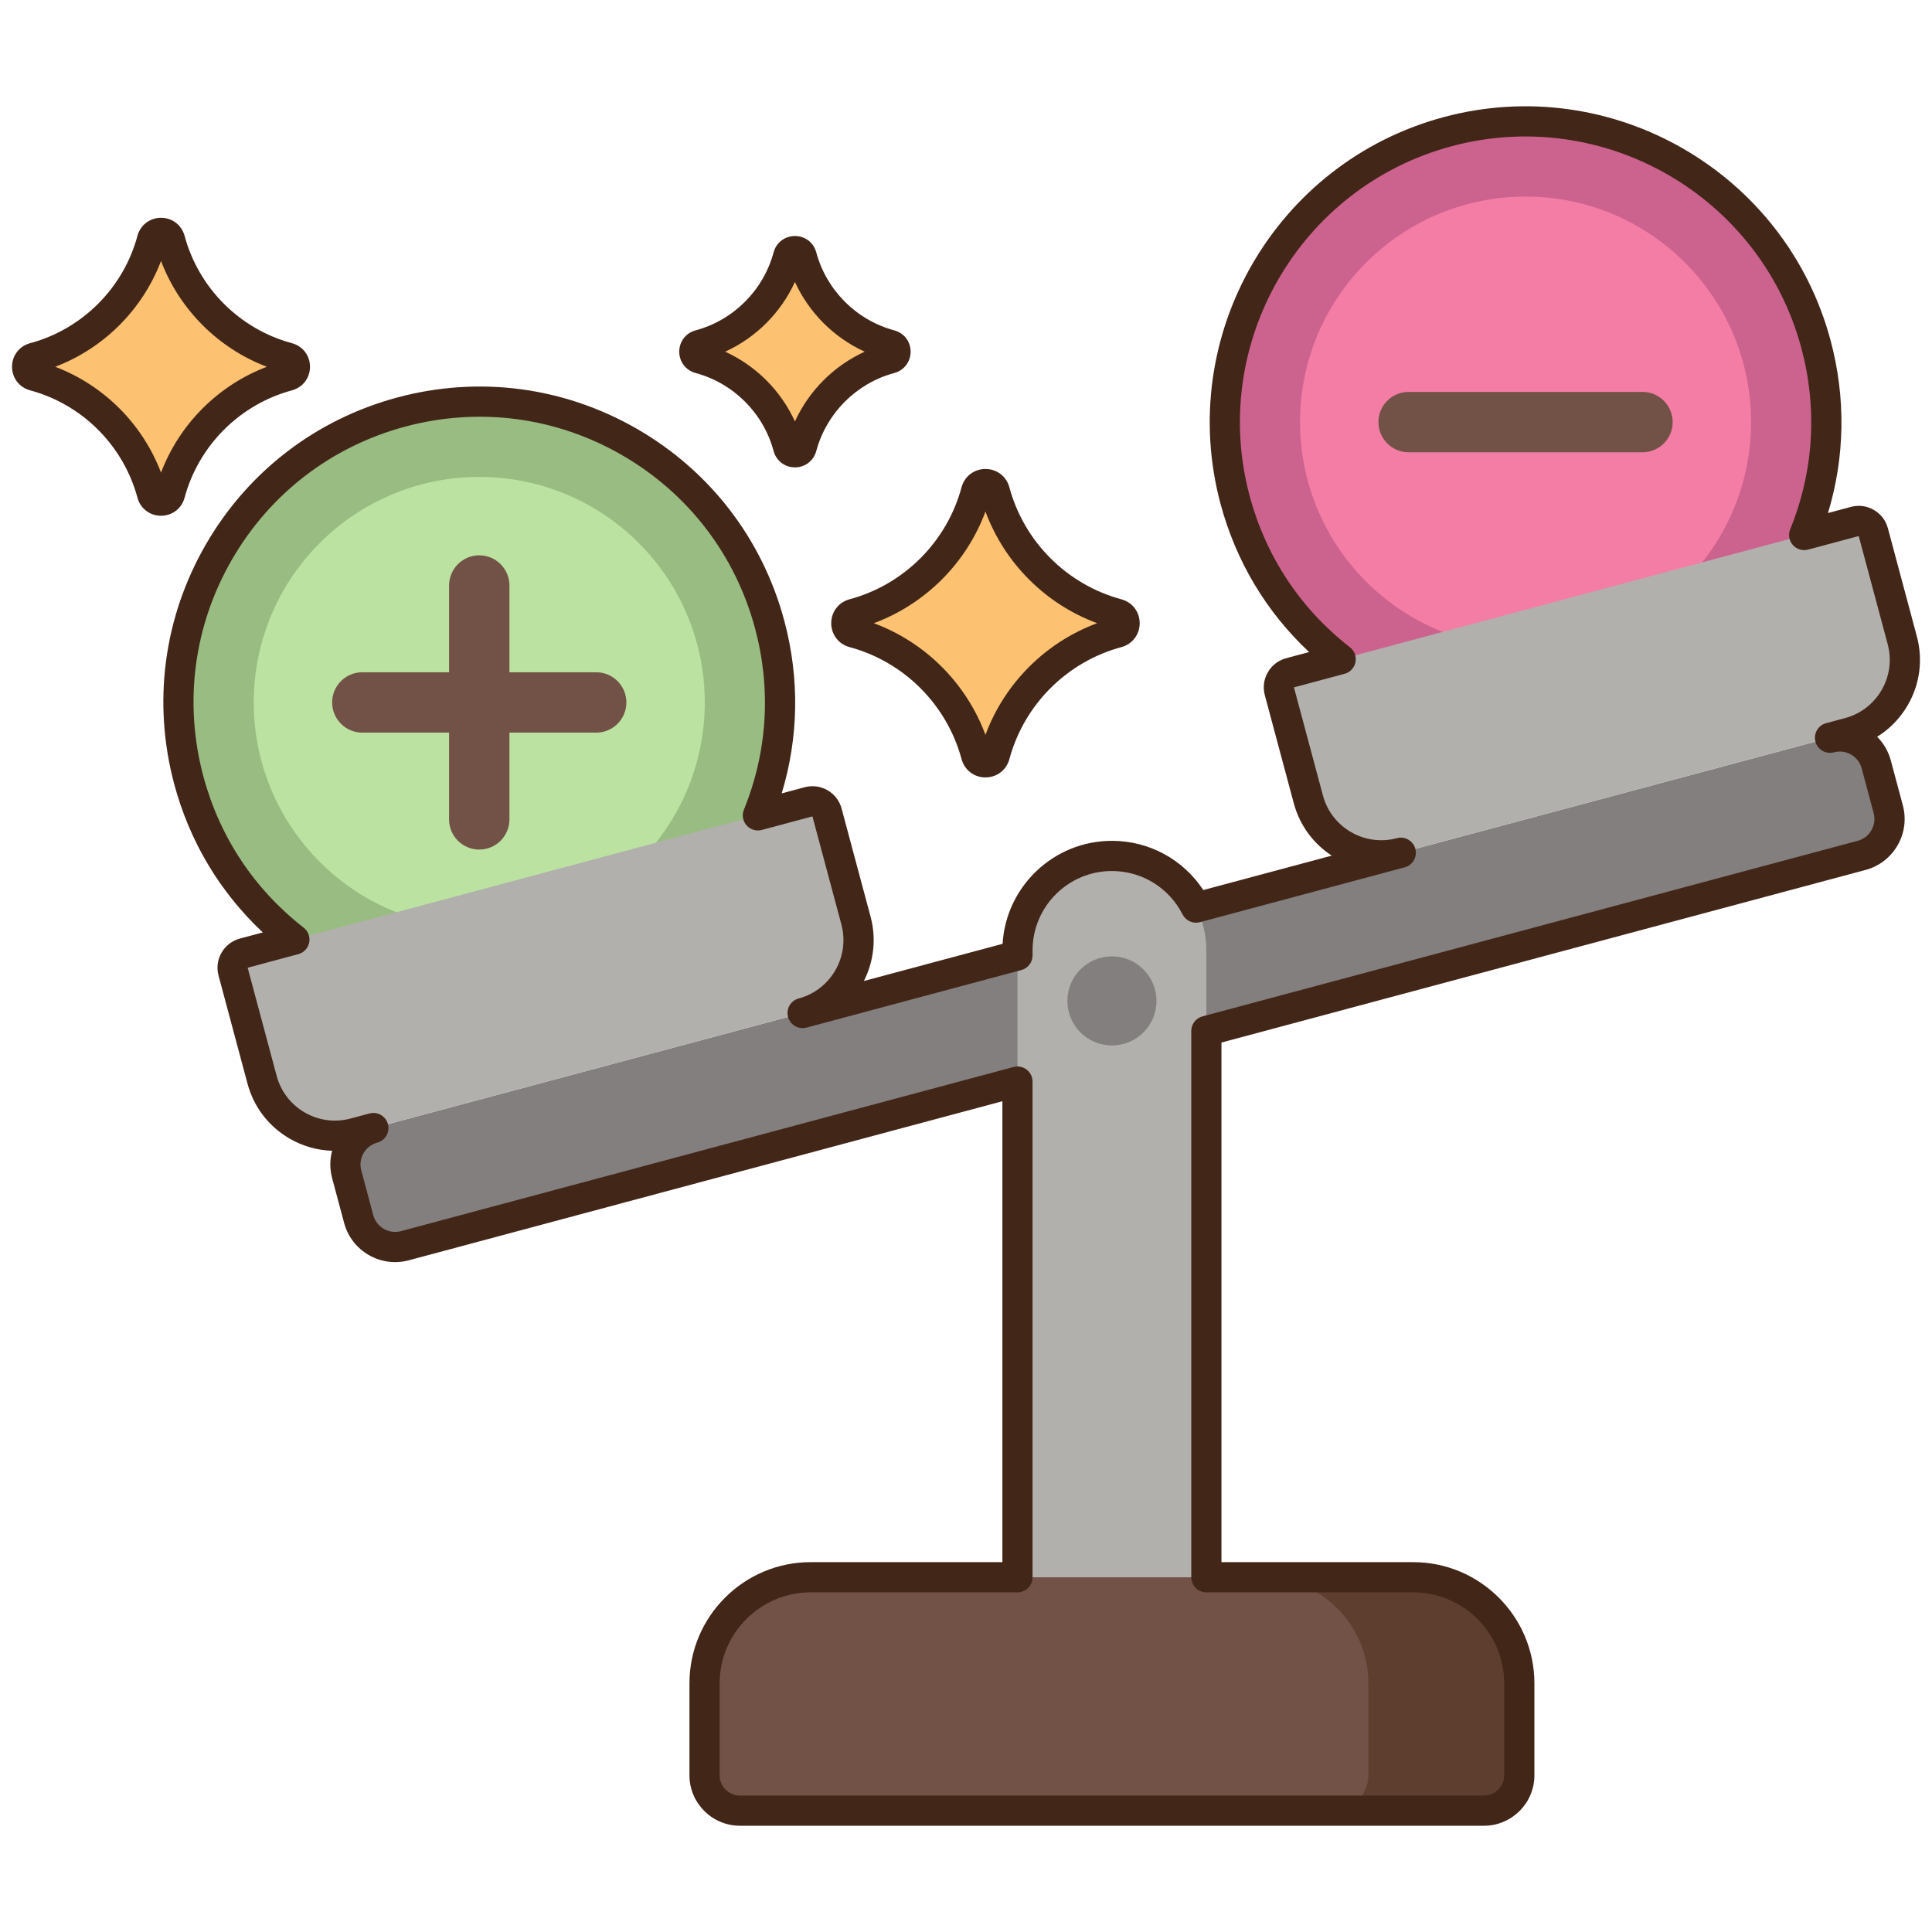 <svg id="Layer_1" height="512" viewBox="0 0 256 256" width="512" xmlns="http://www.w3.org/2000/svg"><g><g><g><path d="m246.667 113.346-193.013 51.717c-2.667.715-5.409-.868-6.124-3.536l-1.589-5.931c-.715-2.667.868-5.409 3.536-6.124l193.012-51.718c2.667-.715 5.409.868 6.124 3.536l1.589 5.931c.715 2.668-.868 5.41-3.535 6.125z" fill="#827f7e"/></g><g><path d="m159.849 208.994v-83.066c0-6.911-5.602-12.513-12.513-12.513s-12.513 5.602-12.513 12.513v83.066z" fill="#b2b0ad"/></g><g><g><path d="m187.253 208.994h-79.833c-7.766 0-14.062 6.296-14.062 14.062v12.179c0 2.589 2.099 4.687 4.687 4.687h98.583c2.589 0 4.687-2.099 4.687-4.687v-12.179c0-7.767-6.296-14.062-14.062-14.062z" fill="#725246"/></g></g><g><path d="m187.253 208.994h-20c7.766 0 14.062 6.296 14.062 14.062v12.179c0 2.589-2.099 4.687-4.687 4.687h20c2.589 0 4.687-2.099 4.687-4.687v-12.179c0-7.767-6.295-14.062-14.062-14.062z" fill="#5e3e2f"/></g><g><circle cx="147.336" cy="132.626" fill="#827f7e" r="5.903"/></g><g><g><g><circle cx="202.143" cy="55.93" fill="#cc628e" r="39.842"/></g><g><circle cx="202.143" cy="55.93" fill="#f47da5" r="29.882"/></g><g><g><path d="m217.637 59.93h-30.987c-2.209 0-4-1.791-4-4s1.791-4 4-4h30.987c2.209 0 4 1.791 4 4s-1.791 4-4 4z" fill="#725246"/></g></g></g><g><g><circle cx="63.505" cy="93.078" fill="#99bc82" r="39.842"/></g><g><circle cx="63.505" cy="93.078" fill="#bbe2a1" r="29.882"/></g><g><g><path d="m78.999 97.078h-30.988c-2.209 0-4-1.791-4-4s1.791-4 4-4h30.988c2.209 0 4 1.791 4 4s-1.791 4-4 4z" fill="#725246"/></g><g><path d="m63.505 112.572c-2.209 0-4-1.791-4-4v-30.988c0-2.209 1.791-4 4-4s4 1.791 4 4v30.988c0 2.209-1.791 4-4 4z" fill="#725246"/></g></g></g><g><g><path d="m107.136 106.246-74.832 20.051c-1.067.286-1.7 1.383-1.414 2.449l3.838 14.325c1.429 5.335 6.913 8.5 12.247 7.071l59.377-15.91c5.335-1.429 8.5-6.913 7.071-12.247l-3.838-14.325c-.286-1.067-1.382-1.7-2.449-1.414z" fill="#b2b0ad"/></g></g><g><g><path d="m245.774 69.098-74.832 20.051c-1.067.286-1.7 1.383-1.414 2.449l3.838 14.325c1.429 5.335 6.913 8.5 12.247 7.071l59.377-15.91c5.335-1.429 8.5-6.913 7.071-12.247l-3.838-14.325c-.286-1.067-1.383-1.7-2.449-1.414z" fill="#b2b0ad"/></g></g></g></g><g><g><path d="m113.091 81.34c-1.265.341-1.265 2.135 0 2.476 7.925 2.134 14.115 8.324 16.249 16.249.341 1.265 2.135 1.265 2.476 0 2.134-7.925 8.324-14.115 16.249-16.249 1.265-.341 1.265-2.135 0-2.476-7.925-2.134-14.115-8.324-16.249-16.249-.341-1.265-2.135-1.265-2.476 0-2.133 7.925-8.324 14.115-16.249 16.249z" fill="#fcc171"/><path d="m130.579 103.013c-1.505 0-2.778-.976-3.169-2.428-1.942-7.211-7.628-12.897-14.838-14.839-1.453-.391-2.43-1.664-2.43-3.169s.977-2.778 2.43-3.169c7.21-1.941 12.896-7.627 14.837-14.838.392-1.453 1.665-2.428 3.17-2.428 1.504 0 2.777.976 3.168 2.428 1.942 7.211 7.628 12.897 14.838 14.839 1.453.391 2.429 1.665 2.429 3.169s-.976 2.778-2.429 3.169c-7.21 1.941-12.896 7.627-14.837 14.838-.392 1.453-1.665 2.428-3.169 2.428zm-14.795-20.435c6.832 2.532 12.263 7.963 14.794 14.795 2.532-6.832 7.963-12.263 14.795-14.795-6.832-2.532-12.263-7.963-14.794-14.795-2.532 6.831-7.964 12.263-14.795 14.795zm-2.692-1.238h.01z" fill="#422618"/></g><g><path d="m92.69 45.706c-.914.246-.914 1.544 0 1.79 5.73 1.543 10.205 6.018 11.748 11.748.246.914 1.544.914 1.79 0 1.543-5.73 6.018-10.205 11.748-11.748.914-.246.914-1.544 0-1.79-5.73-1.543-10.205-6.018-11.748-11.748-.246-.914-1.544-.914-1.79 0-1.543 5.729-6.018 10.205-11.748 11.748z" fill="#fcc171"/><path d="m105.333 61.929c-1.342 0-2.478-.871-2.826-2.167-1.353-5.023-5.313-8.983-10.336-10.336-1.296-.348-2.167-1.484-2.167-2.826s.871-2.478 2.167-2.826c5.022-1.353 8.983-5.313 10.336-10.336.349-1.295 1.484-2.166 2.826-2.166s2.478.871 2.826 2.167c1.353 5.023 5.313 8.983 10.336 10.336 1.296.348 2.167 1.484 2.167 2.826s-.871 2.478-2.167 2.826c-5.022 1.353-8.983 5.313-10.336 10.336-.348 1.296-1.484 2.166-2.826 2.166zm-9.246-15.328c4.085 1.865 7.381 5.161 9.246 9.245 1.865-4.083 5.162-7.38 9.246-9.245-4.085-1.865-7.381-5.161-9.246-9.245-1.865 4.083-5.162 7.38-9.246 9.245zm-3.397-.895h.01z" fill="#422618"/></g><g><path d="m4.508 47.409c-1.217.328-1.217 2.055 0 2.382 7.626 2.053 13.583 8.01 15.637 15.637.328 1.217 2.055 1.217 2.382 0 2.053-7.626 8.01-13.583 15.637-15.637 1.217-.328 1.217-2.055 0-2.382-7.626-2.053-13.583-8.01-15.637-15.637-.328-1.217-2.055-1.217-2.382 0-2.054 7.627-8.011 13.584-15.637 15.637z" fill="#fcc171"/><path d="m21.336 68.341c-1.481 0-2.736-.961-3.122-2.393-1.861-6.914-7.313-12.364-14.226-14.226-1.432-.386-2.393-1.641-2.393-3.123s.961-2.737 2.392-3.123h.001c6.913-1.861 12.364-7.312 14.225-14.225.387-1.432 1.642-2.393 3.123-2.393s2.736.961 3.122 2.393c1.861 6.914 7.313 12.364 14.226 14.226 1.432.386 2.393 1.641 2.393 3.123s-.961 2.737-2.392 3.123c-6.914 1.861-12.365 7.312-14.226 14.225-.387 1.432-1.642 2.393-3.123 2.393zm-14.023-19.74c6.444 2.449 11.574 7.579 14.023 14.022 2.449-6.443 7.579-11.573 14.023-14.022-6.444-2.449-11.574-7.579-14.023-14.022-2.449 6.442-7.579 11.572-14.023 14.022zm-2.285.739s.001 0 0 0z" fill="#422618"/></g></g><g><path d="m196.628 241.921h-98.583c-3.688 0-6.688-3-6.688-6.687v-12.179c0-8.856 7.206-16.062 16.063-16.062h25.404l-.001-61.073-78.651 21.075c-1.804.484-3.692.236-5.312-.699-1.619-.935-2.778-2.444-3.262-4.25l-1.589-5.931c-.324-1.209-.32-2.454-.001-3.631-1.956-.059-3.879-.602-5.622-1.607-2.775-1.603-4.761-4.19-5.59-7.287l-3.839-14.325c-.571-2.129.697-4.327 2.827-4.899l3.04-.814c-5.67-5.313-9.698-12.034-11.736-19.643-2.893-10.795-1.408-22.071 4.18-31.75s14.612-16.604 25.408-19.497c10.795-2.893 22.07-1.409 31.75 4.18 9.68 5.588 16.604 14.611 19.495 25.407 2.039 7.609 1.912 15.444-.343 22.879l3.04-.814c1.032-.275 2.108-.134 3.035.4.925.534 1.587 1.396 1.863 2.428l3.839 14.326c.795 2.966.4 5.975-.889 8.52l18.382-4.925c.448-7.602 6.775-13.648 14.488-13.648 4.93 0 9.434 2.462 12.104 6.522l17.022-4.561c-2.389-1.56-4.234-3.969-5.029-6.935l-3.839-14.325c-.277-1.032-.135-2.11.399-3.035s1.397-1.587 2.429-1.864l3.04-.814c-5.67-5.312-9.698-12.034-11.737-19.643-5.971-22.286 7.302-45.274 29.587-51.246 22.283-5.972 45.275 7.301 51.246 29.587 2.039 7.608 1.911 15.443-.343 22.879l3.039-.814c1.033-.277 2.11-.135 3.035.399.926.534 1.588 1.397 1.864 2.43l3.838 14.325c.83 3.096.404 6.33-1.198 9.105-1.006 1.742-2.4 3.173-4.064 4.203.864.86 1.49 1.936 1.814 3.145l1.589 5.931c.484 1.806.236 3.692-.699 5.312-.935 1.619-2.444 2.777-4.25 3.261l-85.335 22.866v68.851h25.403c8.856 0 16.063 7.206 16.063 16.062v12.179c.001 3.686-2.999 6.686-6.686 6.686zm-89.208-30.927c-6.651 0-12.063 5.411-12.063 12.062v12.179c0 1.481 1.206 2.687 2.688 2.687h98.583c1.481 0 2.688-1.206 2.688-2.687v-12.179c0-6.651-5.411-12.062-12.063-12.062h-27.404c-.53 0-1.039-.211-1.414-.586s-.586-.884-.586-1.414l.001-72.385c0-.905.608-1.698 1.482-1.932l86.817-23.263c.773-.208 1.421-.704 1.821-1.398s.507-1.502.3-2.276l-1.589-5.931c-.208-.774-.704-1.421-1.398-1.822-.69-.398-1.496-.507-2.267-.302l-.01.002c-1.064.288-2.164-.348-2.449-1.414-.286-1.067.347-2.164 1.414-2.449l2.501-.67c2.064-.553 3.789-1.877 4.858-3.728 1.068-1.851 1.352-4.006.799-6.07l-3.839-14.326-6.708 1.797c-.73.196-1.514-.039-2.017-.608s-.64-1.373-.354-2.076c3.12-7.683 3.633-15.984 1.483-24.007-5.401-20.155-26.19-32.157-46.348-26.759-20.154 5.401-32.158 26.192-26.759 46.347 2.151 8.023 6.746 14.957 13.289 20.049.599.466.883 1.231.731 1.975-.15.744-.709 1.338-1.442 1.535l-6.709 1.798 3.839 14.325c1.141 4.256 5.524 6.794 9.782 5.661l.016-.004c1.066-.291 2.163.348 2.449 1.414.286 1.067-.347 2.164-1.414 2.449l-27.129 7.27c-.911.244-1.871-.183-2.3-1.024-1.809-3.551-5.397-5.757-9.365-5.757-5.797 0-10.514 4.716-10.514 10.513v.677c0 .905-.608 1.698-1.482 1.932l-28.463 7.626c-.003.001-.005.001-.008.002-1.066.285-2.164-.348-2.449-1.415-.286-1.067.347-2.164 1.414-2.449l.02-.005c4.249-1.149 6.777-5.538 5.638-9.792l-3.839-14.326-6.709 1.797c-.73.195-1.514-.039-2.017-.608s-.64-1.373-.354-2.077c3.12-7.681 3.633-15.982 1.483-24.006-2.616-9.764-8.878-17.924-17.632-22.978-8.753-5.054-18.95-6.396-28.715-3.781-9.764 2.616-17.924 8.878-22.979 17.632-5.054 8.754-6.396 18.952-3.78 28.715 2.15 8.023 6.745 14.957 13.289 20.048.599.466.883 1.231.731 1.976-.15.744-.709 1.338-1.442 1.535l-6.709 1.797 3.839 14.326c.553 2.064 1.877 3.79 3.727 4.858 1.853 1.069 4.009 1.352 6.071.799l2.501-.67c1.073-.288 2.163.348 2.449 1.415s-.348 2.164-1.414 2.45c-.773.207-1.421.703-1.821 1.397s-.507 1.502-.3 2.277l1.589 5.931c.208.774.704 1.421 1.398 1.822.693.401 1.501.506 2.276.3l81.169-21.75c.603-.161 1.242-.033 1.735.345.493.379.782.965.782 1.587v65.68c0 1.104-.896 2-2 2h-27.398z" fill="#422618"/></g></g></svg>